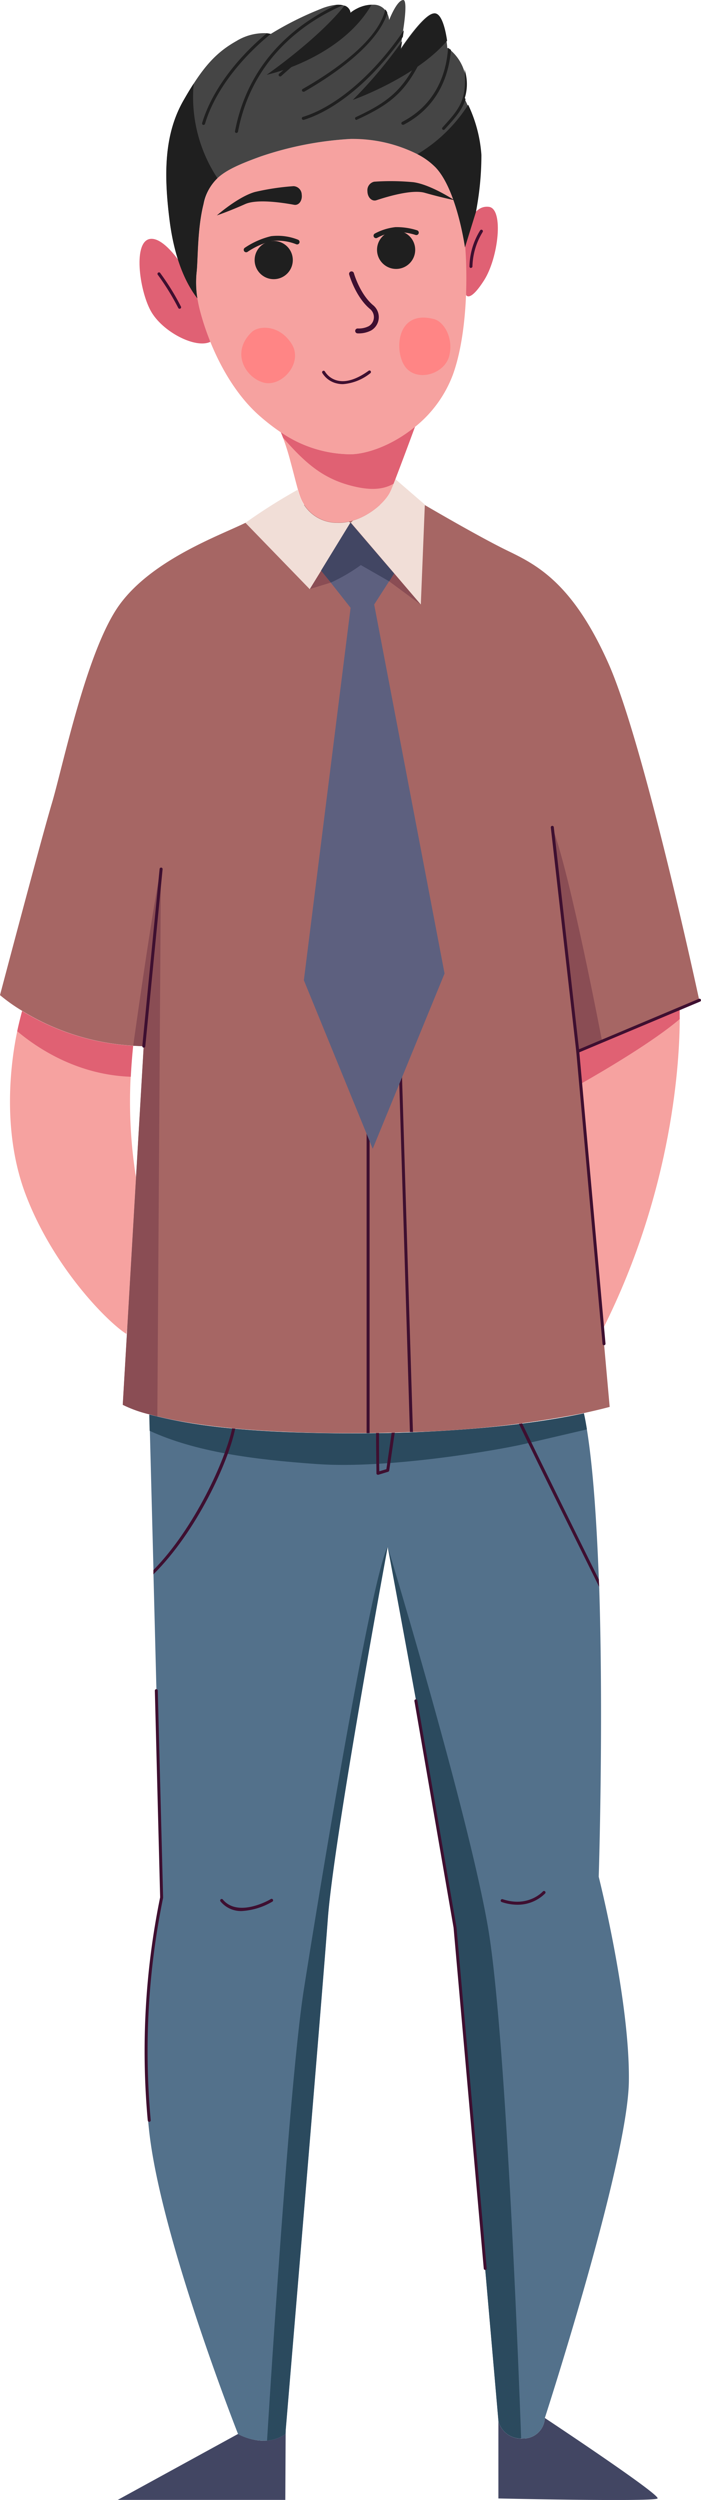 <?xml version="1.0" encoding="UTF-8"?> <svg xmlns="http://www.w3.org/2000/svg" id="_Layer_" data-name="&lt;Layer&gt;" viewBox="0 0 143.24 510.16"> <defs> <style>.cls-1{fill:#f6a2a0;}.cls-2{fill:#e06173;}.cls-16,.cls-17,.cls-3{fill:none;}.cls-4{fill:#424663;}.cls-5{fill:#53718b;}.cls-6{fill:#a66664;}.cls-7{fill:#e06174;}.cls-8{fill:#454545;}.cls-9{fill:#f1ded7;}.cls-10{fill:#8a4d54;}.cls-11{fill:#2b4a5e;}.cls-12{fill:#1f1f1f;}.cls-13{fill:#3e0f30;}.cls-14{fill:#ff8585;}.cls-15{fill:#5d607f;}.cls-16{stroke:#3e0f30;}.cls-16,.cls-17{stroke-linecap:round;stroke-linejoin:round;}.cls-17{stroke:#1f1f1f;}</style> </defs> <path class="cls-1" d="M2069.74,397.17v.1c0,7.77-1.2,34.5-15.73,63.31l-4.5-50.09-.6-6.62s13.69-5.84,20.79-8.8C2069.72,395.25,2069.74,396,2069.74,397.17Z" transform="translate(-1930.85 -189.31)"></path> <path class="cls-2" d="M2069.74,397.17v.1c-5.33,4.54-15.17,10.35-20.23,13.22l-.6-6.62s13.69-5.84,20.79-8.8C2069.72,395.25,2069.74,396,2069.74,397.17Z" transform="translate(-1930.85 -189.31)"></path> <path class="cls-3" d="M1958.64,429.6l1.57-26.8c-.74,0-1.44,0-2.16-.08A102.4,102.4,0,0,0,1958.64,429.6Z" transform="translate(-1930.85 -189.31)"></path> <path class="cls-1" d="M1958.64,429.6l-1.78,30.53-.17,1.39c-3.52-2.14-14.69-13.15-20.48-28.14-4.7-12.1-3.52-25.58-1.84-33.63.34-1.61.7-3,1-4.13a48.6,48.6,0,0,0,22.66,7.1c-.22,2.21-.38,4.31-.48,6.32A98.26,98.26,0,0,0,1958.64,429.6Z" transform="translate(-1930.85 -189.31)"></path> <path class="cls-4" d="M1979.48,686l-24.57,13.45h34.24l.07-14.28h0c0,.53-.07.83-.07.83C1984.75,689.08,1979.48,686,1979.48,686Z" transform="translate(-1930.85 -189.31)"></path> <path class="cls-4" d="M2042.18,682.74a4.38,4.38,0,0,1-4.49,4.19,4.77,4.77,0,0,1-5-3.56v15.79s31.8.71,32.52,0S2042.18,682.74,2042.18,682.74Z" transform="translate(-1930.85 -189.31)"></path> <path class="cls-5" d="M2059.35,614.14c-.26,16.52-17.17,68.6-17.17,68.6a4.38,4.38,0,0,1-4.49,4.19h-.35a4.73,4.73,0,0,1-4.64-3.56s-8-91.85-8.87-100.71-13.36-75.56-13.75-77.65a.1.1,0,0,1,0-.05s-11,59.34-12.23,75.85c-1.15,15.59-7.86,95.45-8.61,104.39,0,.53-.07.83-.07.83a7.56,7.56,0,0,1-3.73,1.32,11.21,11.21,0,0,1-5.94-1.32s-15.6-39.46-18.13-61.48,2.53-48,2.53-48l-1.69-65.94,0-.86-.74-28.48-.08-3.31a103.53,103.53,0,0,0,16.93,2.85l.63.05c3,.29,6.45.52,10.24.67,6.24.26,12.47.33,18.56.24h.6c.86,0,1.73,0,2.58-.05l.62,0c9-.23,17.61-.84,25.36-1.81h0c.22,0,.44-.05.65-.09,4.55-.57,8.79-1.27,12.62-2.09h0c.21,1,.41,2.14.6,3.32,1.29,8,2,19,2.44,30.65,0,.51,0,1,.07,1.5h0c.9,28.1-.1,59.09-.1,59.09S2059.61,597.63,2059.35,614.14Z" transform="translate(-1930.85 -189.31)"></path> <path class="cls-6" d="M2048.91,403.87c-.31.46,5.07,56.44,5.1,56.71l1.42,15.83c-1.65.44-3.43.86-5.28,1.26a213.25,213.25,0,0,1-34.92,3.87l-.62,0c-2.71.11-5.46.17-8.24.21h-.61c-5.47.05-11,0-16.61-.27-12.71-.5-21-1.9-26.16-3.14l-1.64-.43a25.3,25.3,0,0,1-5.42-1.94l.93-15.86,1.78-30.53,1.57-26.8c-.73,0-1.44-.05-2.15-.08a48.6,48.6,0,0,1-22.66-7.1,35.31,35.31,0,0,1-4.55-3.22s8.35-31.6,10.6-39.15,7.14-31.4,13.87-40.58S1975.71,298.6,1981,296l9.58-3.67h27s11.11,6.52,17,9.37,13.26,6.53,20.6,23,18.55,68.7,18.55,68.7c-.42.15-2,.78-4.08,1.66C2062.6,398,2048.91,403.87,2048.91,403.87Z" transform="translate(-1930.85 -189.31)"></path> <path class="cls-6" d="M2054,460.58l-5.1-56.71C2048.6,404.33,2054,460.31,2054,460.58Z" transform="translate(-1930.85 -189.31)"></path> <path class="cls-7" d="M1971.17,250.17c-.36-3-5.86-12.43-9.53-12.12s-2.35,10.39,0,14.68,9.17,7.79,12.18,6.34Z" transform="translate(-1930.85 -189.31)"></path> <path class="cls-7" d="M2025.83,238.65c.34-3.46,1.87-7.54,4.93-7.13s1.94,10.4-1,15-3.67,3-3.67,3Z" transform="translate(-1930.85 -189.31)"></path> <path class="cls-1" d="M2025.91,239.61l-.05.17s-1.63-11.73-6-16.31-13.91-6.12-17.36-5.81a68.25,68.25,0,0,0-18.32,3.56c-8,2.86-10.4,4.49-11.73,9.69s-1.12,11.52-1.42,14.07a20.3,20.3,0,0,0,.08,4.72,26.3,26.3,0,0,0,.53,2.72c1.73,6.83,5.81,16.21,12.44,21.92a43.14,43.14,0,0,0,4.13,3.18,25.65,25.65,0,0,0,13.3,4.47c3.65.3,9.31-1.62,14.14-5.56a24.78,24.78,0,0,0,7.78-10.76C2026.08,258.24,2026.5,247.38,2025.91,239.61Z" transform="translate(-1930.85 -189.31)"></path> <path class="cls-8" d="M2028.1,232.54l-2.19,7.07-.05.17s-1.63-11.72-6-16.31a14.34,14.34,0,0,0-3.72-2.7,29.5,29.5,0,0,0-13.64-3.11,68.78,68.78,0,0,0-18.33,3.56c-4.39,1.58-7.09,2.79-8.87,4.43a9.91,9.91,0,0,0-2.85,5.26c-1.32,5.2-1.12,11.52-1.43,14.07a20.78,20.78,0,0,0,.09,4.72c.05.29.07.47.07.47-1.38-1.83-4.44-6.32-5.66-15.9s-1.07-17.64,2.83-24.46c.74-1.29,1.42-2.44,2.1-3.47,2.88-4.45,5.33-6.76,8.73-8.67a10.86,10.86,0,0,1,6.19-1.58,4.88,4.88,0,0,1,.8.15h0a65.91,65.91,0,0,1,10.19-5.1,11.39,11.39,0,0,1,3.2-.85,4,4,0,0,1,1.31.08h0a1.29,1.29,0,0,1,.33.1,1.81,1.81,0,0,1,.92.67.54.54,0,0,1,.1.16,1.51,1.51,0,0,1,.18.44s0,0,0,.05a1.06,1.06,0,0,1,0,.17,6.92,6.92,0,0,1,1.2-.8l.41-.21a4.68,4.68,0,0,1,.45-.19h0l.3-.11a6.88,6.88,0,0,1,1.91-.38h.64a3,3,0,0,1,2.16,1,2.72,2.72,0,0,1,.46.66,4.15,4.15,0,0,1,.44,1.46s1.53-4,2.86-4.08c.76-.06.45,3.29,0,6.17h0c-.06.47-.14.92-.2,1.35s-.1.62-.15.9h0c-.14.92-.27,1.58-.29,1.73.28-.43,4.83-7.32,6.91-7.41,1.52-.08,2.27,3.47,2.57,5.55.09.54.14,1,.16,1.24v0c0,.15,0,.22,0,.22s.22.14.56.39a9.25,9.25,0,0,1,2.8,4,9.56,9.56,0,0,1,.08,5.83l.15.27c.11.23.31.61.53,1.13a28.4,28.4,0,0,1,2.7,10.22A60.84,60.84,0,0,1,2028.1,232.54Z" transform="translate(-1930.85 -189.31)"></path> <path class="cls-3" d="M2002.13,295.74l.36.22.44-.42Z" transform="translate(-1930.85 -189.31)"></path> <path class="cls-9" d="M1999.77,296a8,8,0,0,1-7.65-5.4c-.13-.33-.28-.8-.44-1.35h0A115.56,115.56,0,0,0,1981,296l13.15,13.55,8.33-13.55-.36-.22A9.31,9.31,0,0,1,1999.77,296Z" transform="translate(-1930.85 -189.31)"></path> <path class="cls-9" d="M2011.62,287.07h0c-.45,1.16-.83,2.08-1,2.56-.88,1.92-4,4.83-7.64,5.91l-.44.42,14.3,16.71.82-20.39Z" transform="translate(-1930.85 -189.31)"></path> <path class="cls-1" d="M2015.64,276.42c-1.12,3.06-2.85,7.67-4,10.66q-.21.5-.36.93h0c-.28.72-.51,1.28-.67,1.62-.88,1.92-3.95,4.84-7.65,5.9a7.69,7.69,0,0,1-.79.21,10.5,10.5,0,0,1-2.38.22,8,8,0,0,1-7.64-5.41c-.13-.33-.27-.79-.43-1.35-.41-1.43-.91-3.49-1.5-5.64a51.06,51.06,0,0,0-1.54-4.93c-.14-.39-.29-.75-.45-1.11a25.45,25.45,0,0,0,13.3,4.47C2005.14,282.29,2010.81,280.37,2015.64,276.42Z" transform="translate(-1930.85 -189.31)"></path> <path class="cls-2" d="M2015.64,276.42c-1.12,3.06-2.85,7.67-4,10.66q-.21.5-.36.93h0c-2.19,1.28-5,1.44-9.11.3-5.67-1.58-9.13-4.73-13.49-9.68-.14-.39-.29-.75-.45-1.11a25.45,25.45,0,0,0,13.3,4.47C2005.14,282.29,2010.81,280.37,2015.64,276.42Z" transform="translate(-1930.85 -189.31)"></path> <path class="cls-2" d="M1958.06,402.72c-.22,2.21-.38,4.31-.48,6.32-10.8-.38-18.89-5.67-23.21-9.29.34-1.61.7-3,1-4.13A48.6,48.6,0,0,0,1958.06,402.72Z" transform="translate(-1930.85 -189.31)"></path> <path class="cls-10" d="M1963.73,366.71,1963,478.36l-1.64-.43a25.3,25.3,0,0,1-5.42-1.94l.93-15.86,1.78-30.53,1.57-26.8c-.73,0-1.44-.05-2.15-.08C1958.06,402.72,1962.19,373.29,1963.73,366.71Z" transform="translate(-1930.85 -189.31)"></path> <path class="cls-10" d="M2043.71,358.14c3.67,9.49,10.16,43.62,10.16,43.62l-5,2.11Z" transform="translate(-1930.85 -189.31)"></path> <path class="cls-11" d="M2050.78,481l-12.88,3c-5.3,1.22-27.53,5.1-42.21,4.08-13.31-.93-25-2.53-34.26-6.79l-.08-3.31c4.94,1.34,13.65,3,27.8,3.57,22.64.92,45.25-.46,61-3.83h0C2050.39,478.71,2050.59,479.81,2050.78,481Z" transform="translate(-1930.85 -189.31)"></path> <path class="cls-11" d="M1992.94,595.28c3.15-20,13.55-83.19,17.12-90.33,0,0-11,59.34-12.23,75.85-1.15,15.59-7.86,95.45-8.61,104.39,0,.53-.07.83-.07.83a7.56,7.56,0,0,1-3.73,1.32C1986.18,675,1990.1,613.25,1992.94,595.28Z" transform="translate(-1930.85 -189.31)"></path> <path class="cls-11" d="M2037.34,686.92a4.73,4.73,0,0,1-4.64-3.56s-8-91.85-8.87-100.71-13.36-75.56-13.75-77.65c.55,1.8,16.47,54.39,20.47,77.53C2034.09,602.92,2036.71,669.54,2037.34,686.92Z" transform="translate(-1930.85 -189.31)"></path> <polygon class="cls-10" points="63.31 120.2 67.58 118.89 65.64 116.43 63.31 120.2"></polygon> <polygon class="cls-10" points="79.51 118.62 85.94 123.36 80.54 117.03 79.51 118.62"></polygon> <path class="cls-12" d="M2028.1,232.54l-2.19,7.07-.05.17s-1.63-11.72-6-16.31a14.34,14.34,0,0,0-3.72-2.7,31.37,31.37,0,0,0,10.38-10.08,28.4,28.4,0,0,1,2.7,10.22A60.84,60.84,0,0,1,2028.1,232.54Z" transform="translate(-1930.85 -189.31)"></path> <path class="cls-12" d="M1971,245a20.78,20.78,0,0,0,.09,4.72c.05.29.07.47.07.47-1.38-1.83-4.44-6.32-5.66-15.9s-1.07-17.64,2.83-24.46c.74-1.29,1.42-2.44,2.1-3.47a30,30,0,0,0,4.85,19.31,9.91,9.91,0,0,0-2.85,5.26C1971.12,236.11,1971.32,242.43,1971,245Z" transform="translate(-1930.85 -189.31)"></path> <path class="cls-12" d="M2006.77,190.28c-4,6.91-11.42,10.79-16.38,12.72l-1.59.58a36.18,36.18,0,0,1-3.47,1s10.55-7.33,15.92-14.13a1.81,1.81,0,0,1,.92.67.54.54,0,0,1,.1.16,1.51,1.51,0,0,1,.18.44s0,0,0,.05a1.06,1.06,0,0,1,0,.17,6.92,6.92,0,0,1,1.2-.8l.41-.21a4.68,4.68,0,0,1,.45-.19h0l.3-.11A6.88,6.88,0,0,1,2006.77,190.28Z" transform="translate(-1930.85 -189.31)"></path> <path class="cls-12" d="M2022.21,197.62c-6.37,7.51-19.28,12.09-19.28,12.09a92.38,92.38,0,0,0,10.09-12c-.14.92-.27,1.58-.29,1.73.28-.43,4.83-7.32,6.91-7.41C2021.16,192,2021.91,195.54,2022.21,197.62Z" transform="translate(-1930.85 -189.31)"></path> <path class="cls-13" d="M2000.94,267.7a5.07,5.07,0,0,1-1.24-.14,4.69,4.69,0,0,1-3-2.15.31.31,0,0,1,.13-.41.3.3,0,0,1,.41.12,4.15,4.15,0,0,0,2.57,1.85c1.77.42,3.91-.24,6.36-2a.29.29,0,0,1,.42.07.31.31,0,0,1-.07.43A10.17,10.17,0,0,1,2000.94,267.7Z" transform="translate(-1930.85 -189.31)"></path> <path class="cls-13" d="M1967.55,252.32a.31.31,0,0,1-.28-.18,50.18,50.18,0,0,0-4.15-6.72.31.31,0,1,1,.5-.35,49.09,49.09,0,0,1,4.21,6.82.3.3,0,0,1-.15.4Z" transform="translate(-1930.85 -189.31)"></path> <path class="cls-13" d="M2027.09,244a.31.31,0,0,1-.31-.3,14.34,14.34,0,0,1,2.18-7.37.3.3,0,0,1,.42-.1.31.31,0,0,1,.1.42,14,14,0,0,0-2.09,7,.3.3,0,0,1-.29.32Z" transform="translate(-1930.85 -189.31)"></path> <path class="cls-13" d="M1960.21,403.1h0a.3.3,0,0,1-.28-.33l3.53-36.09a.31.31,0,1,1,.61.06l-3.53,36.09A.3.3,0,0,1,1960.21,403.1Z" transform="translate(-1930.85 -189.31)"></path> <path class="cls-13" d="M2054.27,463.83a.3.3,0,0,1-.3-.28l-5.37-59.65s-5.08-44.7-5.2-45.72a.3.3,0,0,1,.27-.34.3.3,0,0,1,.34.27c.12,1,5.2,45.72,5.2,45.72l5.37,59.67a.32.32,0,0,1-.28.33Z" transform="translate(-1930.85 -189.31)"></path> <path class="cls-13" d="M2048.91,404.17a.32.32,0,0,1-.29-.18.31.31,0,0,1,.17-.4l24.87-10.46a.31.31,0,0,1,.4.17.31.31,0,0,1-.16.4L2049,404.15A.2.2,0,0,1,2048.91,404.17Z" transform="translate(-1930.85 -189.31)"></path> <path class="cls-13" d="M2006.37,418.4v63.37h-.61V418.4a.3.3,0,0,1,.3-.31A.31.31,0,0,1,2006.37,418.4Z" transform="translate(-1930.85 -189.31)"></path> <path class="cls-13" d="M2015.23,481.54l-.62,0-2.26-74a.32.32,0,0,1,.31-.32h0a.29.29,0,0,1,.29.3Z" transform="translate(-1930.85 -189.31)"></path> <path class="cls-13" d="M1978.91,480.83c-1.35,6.79-7.93,21.09-16.72,29.75l0-.86c8.47-8.62,14.73-22.54,16.11-28.94Z" transform="translate(-1930.85 -189.31)"></path> <path class="cls-13" d="M2053.29,513.14c-3.89-7.84-12-24.1-16.41-33.29.22,0,.44-.05.65-.09,4.24,8.76,11.65,23.72,15.69,31.88C2053.25,512.15,2053.26,512.64,2053.29,513.14Z" transform="translate(-1930.85 -189.31)"></path> <path class="cls-13" d="M2011.51,481.66l-1.13,7.74a.33.33,0,0,1-.22.25l-2,.61h-.1a.27.27,0,0,1-.17-.06.26.26,0,0,1-.12-.24c0-1.59-.09-5.78-.07-8.23h.6c0,2,0,5.34.06,7.82l1.44-.43,1.08-7.44Z" transform="translate(-1930.85 -189.31)"></path> <path class="cls-13" d="M1980.27,579.29a5.41,5.41,0,0,1-4.39-2,.31.31,0,0,1,.47-.39c3.16,3.88,9.79,0,9.85-.07a.31.31,0,0,1,.32.53A14,14,0,0,1,1980.27,579.29Z" transform="translate(-1930.85 -189.31)"></path> <path class="cls-13" d="M2036.53,578a10,10,0,0,1-3.17-.55.3.3,0,0,1-.19-.38.32.32,0,0,1,.39-.2c5.25,1.76,8.2-1.56,8.23-1.59a.31.31,0,0,1,.44,0,.3.3,0,0,1,0,.43A7.94,7.94,0,0,1,2036.53,578Z" transform="translate(-1930.85 -189.31)"></path> <path class="cls-13" d="M1961.35,622.3a.31.31,0,0,1-.31-.28,156.61,156.61,0,0,1,2.53-45.53l-1.08-42.17a.3.3,0,0,1,.3-.31h0a.3.3,0,0,1,.3.3l1.09,42.2s0,.06,0,.08a155.55,155.55,0,0,0-2.53,45.38.31.31,0,0,1-.27.33Z" transform="translate(-1930.85 -189.31)"></path> <path class="cls-13" d="M2030,652.52a.3.3,0,0,1-.3-.27l-6.17-69.57-8-46.24a.3.3,0,0,1,.25-.35.31.31,0,0,1,.35.25l8,46.26,6.17,69.59a.3.3,0,0,1-.28.33Z" transform="translate(-1930.85 -189.31)"></path> <path class="cls-14" d="M1982.28,257.08c-4.4,4.24-1.17,9.39,2.5,10.32s8.16-4.08,5.61-8S1983.66,255.75,1982.28,257.08Z" transform="translate(-1930.85 -189.31)"></path> <path class="cls-14" d="M2019.65,254.46c-8-2.21-8.34,6.93-5.85,9.89s8,1.22,8.87-2.5S2021.48,255,2019.65,254.46Z" transform="translate(-1930.85 -189.31)"></path> <path class="cls-12" d="M2000.91,190.38c-7.19,3.13-18.5,10.4-21.43,25.8a.33.33,0,0,1-.31.26l-.06,0a.29.29,0,0,1-.24-.35c2.85-14.95,13.43-22.36,20.73-25.77A4,4,0,0,1,2000.91,190.38Z" transform="translate(-1930.85 -189.31)"></path> <path class="cls-12" d="M1986.16,196.24c-6.67,5.47-11.58,12.11-13.42,18.34a.31.31,0,0,1-.3.22.12.12,0,0,1-.08,0,.3.3,0,0,1-.21-.37c1.85-6.22,6.65-12.84,13.21-18.32A4.88,4.88,0,0,1,1986.16,196.24Z" transform="translate(-1930.85 -189.31)"></path> <path class="cls-12" d="M2004.55,190.77c-3.39,2.9-9.09,7.79-14.16,12.23-.72.63-1.42,1.24-2.09,1.84a.27.27,0,0,1-.2.07.3.3,0,0,1-.23-.1.32.32,0,0,1,0-.44l.91-.79c4.6-4.05,9.93-8.64,13.65-11.83,0,0,0,0,0,.05a1.06,1.06,0,0,1,0,.17,6.92,6.92,0,0,1,1.2-.8l.41-.21A4.68,4.68,0,0,1,2004.55,190.77Z" transform="translate(-1930.85 -189.31)"></path> <path class="cls-12" d="M2010,191.93c-2,6.63-11.33,12.85-17,16.1a.23.23,0,0,1-.14,0,.31.31,0,0,1-.27-.15.29.29,0,0,1,.11-.41c5.79-3.3,15.38-9.66,16.89-16.24A2.72,2.72,0,0,1,2010,191.93Z" transform="translate(-1930.85 -189.31)"></path> <path class="cls-12" d="M2013.37,195.49c-.06.47-.14.92-.2,1.35-6,8.5-13.55,14.87-20.25,16.93h-.08a.3.3,0,0,1-.3-.22.3.3,0,0,1,.2-.38C1999.57,211.09,2007.36,204.37,2013.37,195.49Z" transform="translate(-1930.85 -189.31)"></path> <path class="cls-12" d="M2023,199.49c-.37,4.64-2.28,11.43-9.68,15.28a.8.8,0,0,1-.15,0,.3.3,0,0,1-.27-.16.32.32,0,0,1,.12-.42c7.48-3.86,9.16-10.84,9.4-15.34,0,.15,0,.22,0,.22S2022.61,199.24,2023,199.49Z" transform="translate(-1930.85 -189.31)"></path> <path class="cls-12" d="M2025.83,209.29l.15.27c-.71,2.23-2.13,3.81-4.27,6.15a.28.28,0,0,1-.23.11.24.24,0,0,1-.2-.08.29.29,0,0,1,0-.43c3.51-3.88,5-5.54,4.49-11.85A9.56,9.56,0,0,1,2025.83,209.29Z" transform="translate(-1930.85 -189.31)"></path> <path class="cls-12" d="M2003.71,213.78a.29.29,0,0,1-.28-.18.3.3,0,0,1,.15-.4c7.72-3.58,10.35-6.33,14.06-14.73a.3.3,0,0,1,.4-.16.31.31,0,0,1,.16.4c-3.78,8.58-6.47,11.39-14.37,15A.27.27,0,0,1,2003.71,213.78Z" transform="translate(-1930.85 -189.31)"></path> <polygon class="cls-15" points="90.84 198.66 76.16 234.43 62.09 200.03 71.64 124.03 67.58 118.89 65.64 116.43 71.64 106.65 80.54 117.03 79.51 118.62 76.46 123.36 90.84 198.66"></polygon> <path class="cls-4" d="M2011.38,306.34l-1,1.6-5.8-3.32a35.83,35.83,0,0,1-6.13,3.58l-2-2.45,6-9.79Z" transform="translate(-1930.85 -189.31)"></path> <path class="cls-16" d="M2003.93,256.84a5,5,0,0,0,2.51-.53,2.64,2.64,0,0,0,.36-4.31c-2.88-2.38-4.12-6.81-4.12-6.81" transform="translate(-1930.85 -189.31)"></path> <path class="cls-17" d="M1991.56,238.69a10.76,10.76,0,0,0-5.24-.69,16,16,0,0,0-5.17,2.29" transform="translate(-1930.85 -189.31)"></path> <path class="cls-17" d="M2007.68,237.41a11,11,0,0,1,4-1.25,13.27,13.27,0,0,1,4.24.62" transform="translate(-1930.85 -189.31)"></path> <circle class="cls-12" cx="55.93" cy="53.07" r="3.9"></circle> <circle class="cls-12" cx="80.94" cy="50.98" r="3.9"></circle> <path class="cls-12" d="M2005.93,228.31h0c0,1.26.9,2.17,1.84,1.86,2.62-.87,7.41-2.23,9.9-1.51,3.53,1,6,1.49,6,1.49s-4.83-3.19-8.36-3.66a49.29,49.29,0,0,0-8-.1A1.77,1.77,0,0,0,2005.93,228.31Z" transform="translate(-1930.85 -189.31)"></path> <path class="cls-12" d="M1992.5,229h0c.17,1.25-.59,2.28-1.56,2.1-2.72-.5-7.65-1.19-10-.14-3.36,1.5-5.78,2.31-5.78,2.31s4.34-3.81,7.77-4.78a49.63,49.63,0,0,1,7.92-1.19A1.75,1.75,0,0,1,1992.5,229Z" transform="translate(-1930.85 -189.31)"></path> </svg> 